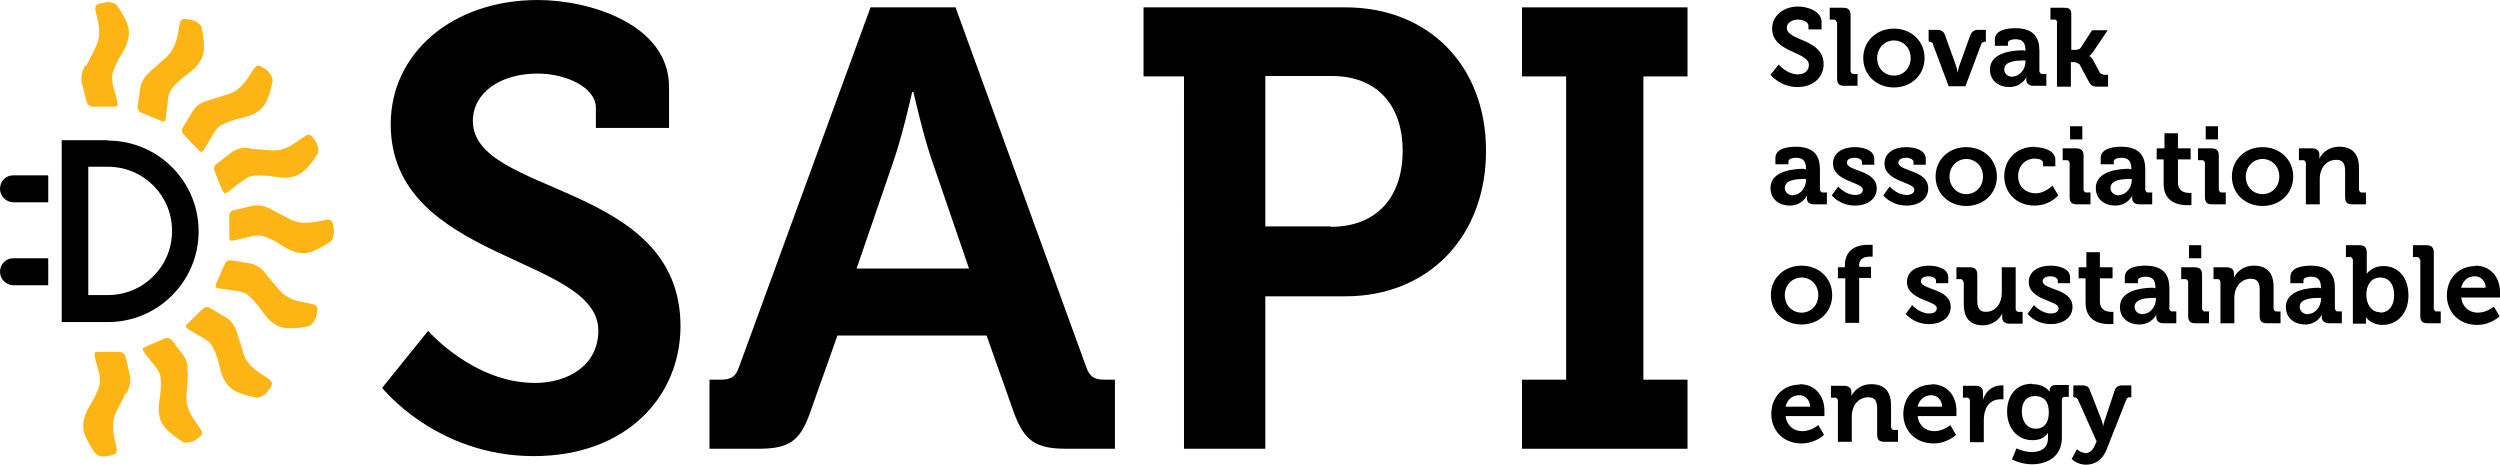<?xml version="1.0" encoding="UTF-8"?> <svg xmlns="http://www.w3.org/2000/svg" id="Vrstva_2" data-name="Vrstva 2" viewBox="0 0 61.17 11.38"><defs><style> .cls-1 { fill: #fdb515; } </style></defs><g id="Vrstva_1-2" data-name="Vrstva 1"><g><path d="M2.64,3.43h-1.13v4.45h1.13c1.23,0,2.22-1,2.22-2.22,0-1.23-1-2.22-2.22-2.22M2.64,4.08c.87,0,1.57.7,1.57,1.57s-.7,1.57-1.57,1.57h-.48v-3.14h.48Z"></path><path d="M1.17,4.29H.32c-.18,0-.32.15-.32.33s.15.33.33.33c0,0,.01,0,.02,0h.83v-.65h0Z"></path><path d="M1.17,6.32H.32c-.18,0-.32.15-.32.33s.15.33.33.33c0,0,.01,0,.02,0h.83v-.65h0Z"></path><path class="cls-1" d="M6.12,3.64c.18.01.36.03.54.04.19.01.36-.05.51-.15.1-.06.18-.13.28-.19.1-.07.15-.05.22.04.04.06.08.11.1.18.02.07.03.16,0,.21-.09.14-.19.28-.31.39-.2.19-.44.21-.7.17-.18-.03-.36-.05-.55-.03-.11.01-.19.06-.27.12-.12.08-.23.18-.34.26-.03.02-.07.05-.1.05-.02,0-.04-.05-.06-.08-.07-.15-.13-.31-.19-.47-.03-.08,0-.14.06-.18.11-.09.23-.17.34-.26.14-.11.29-.13.46-.12"></path><path class="cls-1" d="M6.63,5.12c.16.08.32.17.48.25.17.09.35.09.53.07.11-.01.22-.04.33-.06.12-.02.16.01.18.13.01.07.03.14.02.2-.01.07-.03.16-.08.2-.14.09-.29.18-.44.24-.25.1-.49.02-.71-.12-.16-.1-.31-.19-.49-.25-.1-.03-.2-.02-.29,0-.14.03-.28.07-.42.1-.04,0-.08.02-.11,0-.02-.01-.02-.06-.02-.1,0-.17,0-.34,0-.5,0-.08.05-.13.12-.14.14-.03.28-.06.42-.1.17-.04.32,0,.47.07"></path><path class="cls-1" d="M6.5,6.7c.12.14.23.28.35.41.12.14.29.22.46.26.11.03.22.04.33.07.12.03.15.07.12.19-.01.07-.02.14-.06.2-.04.06-.09.14-.15.15-.16.04-.33.06-.5.05-.27,0-.46-.17-.61-.38-.11-.15-.22-.3-.36-.42-.08-.07-.18-.09-.27-.11-.14-.02-.28-.04-.43-.06-.04,0-.08-.01-.1-.04-.01-.02,0-.07.02-.1.06-.15.13-.31.2-.46.03-.07.09-.1.17-.09.14.02.28.05.42.07.17.02.3.12.41.25"></path><path class="cls-1" d="M5.8,8.14c.05.17.11.34.16.52.06.18.18.31.33.42.09.07.19.12.28.19.1.07.11.12.04.22-.04.06-.07.12-.13.16-.06.04-.14.09-.2.08-.16-.03-.33-.07-.48-.14-.25-.11-.36-.33-.42-.59-.04-.18-.09-.36-.18-.52-.05-.09-.13-.15-.21-.2-.12-.07-.25-.14-.37-.22-.03-.02-.07-.04-.08-.07,0-.02.03-.06.06-.08.12-.12.24-.24.36-.35.06-.06.12-.06.19-.02.12.07.24.15.37.22.15.09.23.22.28.38"></path><path class="cls-1" d="M5.08,2.46c.17-.05.34-.11.52-.16.18-.06.31-.18.42-.33.07-.09.12-.19.19-.28.07-.1.12-.11.22-.04.06.04.12.07.16.13.04.06.09.14.08.2-.03.16-.07.33-.14.48-.11.25-.33.36-.59.42-.18.04-.36.09-.52.18-.09.05-.15.13-.2.21-.07.12-.14.25-.22.37-.02.03-.04.07-.07.08-.02,0-.06-.03-.08-.06-.12-.12-.24-.24-.35-.36-.06-.06-.06-.12-.02-.19.07-.12.15-.24.22-.37.09-.15.22-.23.38-.28"></path><path class="cls-1" d="M4.6,9.16c-.01.18-.03.36-.04.54-.01.19.06.36.15.51.06.1.13.18.19.28.07.1.06.15-.04.22-.06.04-.11.09-.18.1-.07.02-.16.04-.21,0-.14-.09-.28-.19-.4-.31-.19-.19-.21-.44-.17-.7.03-.18.05-.37.03-.55-.01-.11-.06-.19-.12-.27-.09-.11-.18-.22-.27-.34-.02-.03-.05-.07-.05-.1,0-.02.05-.04.08-.06.15-.07.31-.13.46-.2.07-.03.14,0,.18.05.09.11.17.23.26.34.11.14.13.29.12.46"></path><path class="cls-1" d="M3.66,1.76c.14-.12.27-.24.41-.36.14-.13.21-.29.26-.47.03-.11.04-.22.06-.33.03-.12.07-.15.19-.13.07.01.14.02.2.05.06.03.14.09.15.15.04.16.06.33.06.5,0,.27-.16.46-.37.62-.15.11-.29.22-.41.37-.07.09-.09.18-.1.28-.02.14-.03.28-.05.43,0,.04-.01.08-.03.1-.02.01-.07,0-.1-.02-.16-.06-.31-.13-.47-.19-.07-.03-.1-.09-.09-.17.02-.14.04-.28.06-.42.02-.17.11-.3.24-.41"></path><path class="cls-1" d="M3.08,9.61c-.08.16-.16.32-.24.48-.08.17-.09.35-.06.53.01.11.05.22.07.33.02.12,0,.16-.12.19-.07.01-.14.03-.2.03-.07,0-.16-.03-.2-.08-.1-.14-.18-.28-.25-.44-.1-.25-.02-.49.11-.71.09-.16.19-.32.24-.5.03-.1.01-.2,0-.29-.03-.14-.08-.28-.11-.41,0-.04-.02-.08,0-.11,0-.02.06-.02.1-.02.17,0,.34,0,.5,0,.08,0,.13.05.15.12.04.14.07.28.1.42.05.17,0,.32-.07.47"></path><path class="cls-1" d="M2.11,1.61c.08-.16.17-.32.24-.48.08-.17.09-.35.06-.53-.01-.11-.05-.22-.07-.33-.02-.12,0-.16.12-.19.07-.01.14-.03.2-.03.07,0,.16.03.2.08.1.14.18.28.25.44.1.25.02.49-.11.71-.09.16-.19.32-.24.5-.03.1-.01.2,0,.29.03.14.08.28.11.41,0,.04.02.08,0,.11-.01.02-.06.02-.1.02-.17,0-.34,0-.5,0-.08,0-.13-.05-.15-.12-.04-.14-.07-.28-.11-.42-.05-.17,0-.32.07-.47"></path><path d="M10.47,8.09s1.11,1.28,2.62,1.28c.82,0,1.55-.44,1.55-1.28,0-1.84-5.08-1.69-5.08-5.05,0-1.75,1.52-3.04,3.6-3.04,1.26,0,3.21.59,3.21,2.13v1h-1.79v-.49c0-.5-.72-.84-1.43-.84-.91,0-1.58.47-1.58,1.16,0,1.84,5.08,1.48,5.08,5.02,0,1.72-1.32,3.18-3.59,3.18-2.39,0-3.71-1.67-3.71-1.67l1.13-1.4Z"></path><path d="M23.71,6.57l-.93-2.71c-.2-.59-.43-1.61-.43-1.61h-.03s-.23,1.02-.43,1.61l-.93,2.71h2.74ZM17.38,9.29h.24c.26,0,.38-.06.47-.33L21.3.18h2.08l3.19,8.78c.09.27.21.33.47.33h.24v1.69h-1.19c-.76,0-1.03-.2-1.28-.88l-.67-1.89h-3.65l-.67,1.89c-.24.68-.5.88-1.26.88h-1.2v-1.69Z"></path><path d="M32.56,5.55c1.13,0,1.76-.73,1.76-1.86s-.64-1.83-1.73-1.83h-1.63v3.68h1.6ZM28.97,1.87h-.99V.18h4.94c2.02,0,3.44,1.41,3.44,3.51s-1.41,3.56-3.44,3.56h-1.96v3.73h-1.99V1.87h0Z"></path><polygon points="37.24 9.29 38.32 9.29 38.32 1.87 37.24 1.87 37.24 .18 41.29 .18 41.29 1.87 40.21 1.87 40.21 9.29 41.29 9.29 41.29 10.98 37.24 10.98 37.24 9.29"></polygon><g><path d="M43.53,1.59s.2.23.46.23c.15,0,.27-.08.27-.23,0-.33-.9-.3-.9-.89,0-.31.27-.54.64-.54.22,0,.57.11.57.38v.18h-.32v-.09c0-.09-.13-.15-.25-.15-.16,0-.28.08-.28.2,0,.33.9.26.9.89,0,.3-.23.56-.64.56-.42,0-.66-.3-.66-.3l.2-.25Z"></path><path d="M44.94.54s-.02-.06-.06-.06h-.11V.19h.33c.13,0,.18.06.18.18v1.38s.02.06.06.06h.11v.29h-.32c-.13,0-.18-.05-.18-.18V.54h0Z"></path><path d="M46.34.7c.42,0,.75.3.75.72s-.33.72-.75.72-.75-.3-.75-.72.33-.72.75-.72ZM46.34,1.85c.22,0,.41-.17.41-.43s-.19-.43-.41-.43-.41.18-.41.43c0,.26.19.43.41.43Z"></path><path d="M47.3,1.07s-.04-.05-.08-.05h-.03v-.29h.2c.11,0,.17.04.2.13l.26.72c.03.08.05.2.05.2h0s.02-.12.05-.2l.26-.72c.04-.09.09-.13.2-.13h.18v.29h-.03s-.06.01-.08.05l-.39,1.04h-.41l-.39-1.04Z"></path><path d="M49.52,1.24h.04c0-.21-.08-.28-.25-.28-.06,0-.18.02-.18.09v.07h-.32v-.15c0-.26.36-.28.5-.28.46,0,.59.24.59.55v.51s.02.06.06.06h.11v.29h-.31c-.13,0-.18-.07-.18-.15,0-.04,0-.06,0-.06h0s-.11.24-.42.24c-.25,0-.47-.15-.47-.43,0-.43.59-.47.82-.47ZM49.25,1.87c.18,0,.31-.19.31-.36v-.03h-.06c-.18,0-.46.02-.46.22,0,.09.07.18.21.18Z"></path><path d="M50.34.54s-.02-.06-.06-.06h-.11V.19h.33c.13,0,.18.03.18.16v.87h.1s.1,0,.13-.05l.28-.43h.38l-.35.52c-.06.09-.1.11-.1.11h0s.05.02.1.11l.16.3s.05.05.11.05h.09v.29h-.25c-.12,0-.16-.02-.22-.12l-.23-.43s-.08-.05-.13-.05h-.08v.6h-.34V.54h0Z"></path><path d="M44.15,4.14h.04c0-.21-.08-.28-.25-.28-.06,0-.18.02-.18.09v.07h-.32v-.15c0-.26.36-.28.5-.28.46,0,.59.24.59.55v.51s.02.06.06.06h.11v.29h-.31c-.13,0-.18-.07-.18-.15,0-.04,0-.06,0-.06h0s-.11.24-.42.24c-.25,0-.47-.15-.47-.43,0-.43.59-.47.82-.47ZM43.88,4.77c.18,0,.31-.19.31-.36v-.03h-.06c-.18,0-.46.02-.46.22,0,.09.07.18.21.18Z"></path><path d="M44.98,4.57s.18.2.41.2c.11,0,.19-.04.19-.13,0-.19-.73-.19-.73-.64,0-.27.25-.4.53-.4.19,0,.48.06.48.29v.14h-.3v-.07c0-.06-.1-.1-.17-.1-.12,0-.2.04-.2.12,0,.22.73.17.73.63,0,.26-.23.42-.53.42-.38,0-.57-.25-.57-.25l.16-.22Z"></path><path d="M46.24,4.57s.18.2.41.2c.11,0,.19-.04.19-.13,0-.19-.73-.19-.73-.64,0-.27.25-.4.53-.4.19,0,.48.06.48.29v.14h-.3v-.07c0-.06-.1-.1-.17-.1-.12,0-.2.04-.2.12,0,.22.73.17.73.63,0,.26-.23.42-.53.42-.38,0-.57-.25-.57-.25l.16-.22Z"></path><path d="M48.11,3.6c.42,0,.75.3.75.72s-.33.72-.75.72-.75-.3-.75-.72c0-.42.33-.72.75-.72ZM48.11,4.75c.22,0,.41-.17.41-.43s-.19-.43-.41-.43-.41.18-.41.43.19.43.41.43Z"></path><path d="M49.79,3.6c.18,0,.5.07.5.31v.16h-.3v-.08c0-.08-.11-.11-.2-.11-.24,0-.41.18-.41.43,0,.28.21.42.43.42.23,0,.41-.19.41-.19l.14.24s-.2.25-.58.25c-.45,0-.74-.32-.74-.72,0-.39.28-.72.75-.72Z"></path><path d="M50.64,3.98s-.02-.06-.06-.06h-.11v-.29h.33c.13,0,.18.06.18.18v.84s.02.06.06.06h.11v.29h-.33c-.13,0-.18-.05-.18-.18v-.84h0ZM50.65,3.09h.3v.32h-.3v-.32Z"></path><path d="M52.11,4.14h.04c0-.21-.08-.28-.25-.28-.06,0-.18.02-.18.09v.07h-.32v-.15c0-.26.36-.28.5-.28.46,0,.59.24.59.55v.51s.02.06.06.06h.11v.29h-.31c-.13,0-.18-.07-.18-.15,0-.04,0-.06,0-.06h0s-.11.24-.42.24c-.25,0-.47-.15-.47-.43,0-.43.59-.47.82-.47ZM51.85,4.77c.18,0,.31-.19.31-.36v-.03h-.06c-.18,0-.46.02-.46.22,0,.09.07.18.21.18Z"></path><path d="M52.95,3.9h-.18v-.27h.19v-.37h.33v.37h.31v.27h-.31v.56c0,.23.18.26.27.26.04,0,.06,0,.06,0v.3s-.04,0-.11,0c-.19,0-.57-.06-.57-.52v-.6h0Z"></path><path d="M53.95,3.98s-.02-.06-.06-.06h-.11v-.29h.33c.13,0,.18.06.18.18v.84s.02.06.06.06h.11v.29h-.33c-.13,0-.18-.05-.18-.18v-.84h0ZM53.97,3.09h.3v.32h-.3v-.32Z"></path><path d="M55.36,3.6c.42,0,.75.3.75.72s-.33.72-.75.72-.75-.3-.75-.72.33-.72.75-.72ZM55.36,4.75c.22,0,.41-.17.41-.43s-.19-.43-.41-.43-.41.18-.41.43c0,.26.19.43.41.43Z"></path><path d="M56.42,3.98s-.02-.06-.06-.06h-.11v-.29h.32c.12,0,.18.06.18.15v.04s0,.06,0,.06h0c.06-.12.21-.29.49-.29.3,0,.48.16.48.52v.54s.02.06.06.06h.11v.29h-.33c-.13,0-.18-.05-.18-.18v-.63c0-.17-.04-.28-.22-.28-.18,0-.32.12-.37.28-.02.06-.03.12-.03.18v.63h-.34v-1.02h0Z"></path><path d="M44.08,6.5c.42,0,.75.3.75.72s-.33.72-.75.72-.75-.3-.75-.72.33-.72.75-.72ZM44.08,7.65c.22,0,.41-.17.41-.43s-.19-.43-.41-.43-.41.18-.41.43c0,.26.19.43.41.43Z"></path><path d="M45.14,6.81h-.17v-.27h.17v-.04c0-.45.37-.51.56-.51.07,0,.12,0,.12,0v.29s-.03,0-.07,0c-.1,0-.26.02-.26.22v.03h.29v.27h-.29v1.1h-.34v-1.1h0Z"></path><path d="M46.79,7.47s.18.2.41.2c.11,0,.19-.04.19-.13,0-.19-.73-.19-.73-.64,0-.27.25-.4.53-.4.19,0,.48.06.48.29v.14h-.3v-.07c0-.06-.1-.1-.17-.1-.12,0-.2.04-.2.12,0,.22.73.17.73.63,0,.26-.23.42-.53.42-.38,0-.57-.25-.57-.25l.16-.22Z"></path><path d="M48.04,6.89s-.02-.06-.06-.06h-.11v-.29h.33c.13,0,.18.06.18.18v.63c0,.17.04.28.21.28.25,0,.39-.22.39-.46v-.63h.34v1.03s.02.06.06.06h.11v.29h-.32c-.12,0-.18-.06-.18-.15v-.04s0-.06,0-.06h0c-.06.14-.24.29-.47.29-.29,0-.47-.15-.47-.52v-.53h0Z"></path><path d="M49.77,7.47s.18.2.41.2c.11,0,.19-.04.19-.13,0-.19-.73-.19-.73-.64,0-.27.25-.4.53-.4.19,0,.48.06.48.29v.14h-.3v-.07c0-.06-.1-.1-.17-.1-.12,0-.2.04-.2.12,0,.22.73.17.73.63,0,.26-.23.42-.53.42-.38,0-.57-.25-.57-.25l.16-.22Z"></path><path d="M51.04,6.81h-.18v-.27h.19v-.37h.33v.37h.31v.27h-.31v.56c0,.23.18.26.27.26.04,0,.06,0,.06,0v.3s-.04,0-.11,0c-.19,0-.57-.06-.57-.52v-.6h0Z"></path><path d="M52.7,7.05h.04c0-.21-.08-.28-.25-.28-.06,0-.18.02-.18.09v.07h-.32v-.15c0-.26.36-.28.5-.28.46,0,.59.24.59.55v.51s.02.06.06.06h.11v.29h-.31c-.13,0-.18-.07-.18-.15,0-.04,0-.06,0-.06h0s-.11.24-.42.24c-.25,0-.47-.15-.47-.43,0-.43.59-.47.82-.47ZM52.44,7.68c.18,0,.31-.19.31-.36v-.03h-.06c-.18,0-.46.02-.46.22,0,.09.07.18.21.18Z"></path><path d="M53.54,6.89s-.02-.06-.06-.06h-.11v-.29h.33c.13,0,.18.06.18.18v.84s.02.06.06.06h.11v.29h-.33c-.13,0-.18-.05-.18-.18v-.84h0ZM53.56,6h.3v.32h-.3v-.32Z"></path><path d="M54.33,6.89s-.02-.06-.06-.06h-.11v-.29h.32c.12,0,.18.06.18.15v.04s0,.06,0,.06h0c.06-.12.21-.29.49-.29.3,0,.48.16.48.52v.54s.02.06.06.06h.11v.29h-.33c-.13,0-.18-.05-.18-.18v-.63c0-.17-.04-.28-.22-.28-.18,0-.32.12-.37.28-.02.06-.03.12-.03.18v.63h-.34v-1.02h0Z"></path><path d="M56.75,7.05h.04c0-.21-.08-.28-.25-.28-.06,0-.18.02-.18.09v.07h-.32v-.15c0-.26.36-.28.5-.28.46,0,.59.24.59.55v.51s.02.06.06.06h.11v.29h-.31c-.13,0-.18-.07-.18-.15,0-.04,0-.06,0-.06h0s-.11.24-.41.24c-.25,0-.47-.15-.47-.43,0-.43.59-.47.82-.47ZM56.48,7.68c.18,0,.31-.19.31-.36v-.03h-.06c-.18,0-.46.02-.46.22,0,.09.07.18.21.18Z"></path><path d="M57.57,6.35s-.02-.06-.06-.06h-.11v-.29h.33c.13,0,.18.06.18.18v.4c0,.07,0,.12,0,.12h0s.12-.19.41-.19c.37,0,.61.29.61.72s-.27.72-.63.72c-.29,0-.41-.19-.41-.19h0s0,.04,0,.09v.07h-.32v-1.56ZM58.24,7.65c.19,0,.34-.15.34-.43s-.14-.43-.34-.43c-.18,0-.34.13-.34.43,0,.21.11.42.34.42Z"></path><path d="M59.21,6.35s-.02-.06-.06-.06h-.11v-.29h.33c.13,0,.18.06.18.18v1.38s.02.06.06.06h.11v.29h-.32c-.13,0-.18-.05-.18-.18v-1.38h0Z"></path><path d="M60.56,6.5c.39,0,.61.29.61.65,0,.04,0,.13,0,.13h-.95c.03.24.2.37.41.37.22,0,.39-.15.39-.15l.14.24s-.21.21-.55.21c-.46,0-.74-.33-.74-.72,0-.42.29-.72.7-.72ZM60.82,7.04c0-.16-.12-.28-.26-.28-.18,0-.3.11-.34.28h.6Z"></path><path d="M44.03,9.4c.39,0,.61.29.61.65,0,.04,0,.13,0,.13h-.95c.03.24.2.37.41.37.22,0,.39-.15.39-.15l.14.24s-.21.21-.55.21c-.46,0-.74-.33-.74-.72,0-.42.29-.72.7-.72ZM44.29,9.95c0-.16-.12-.28-.26-.28-.18,0-.3.11-.34.28h.6Z"></path><path d="M44.97,9.79s-.02-.06-.06-.06h-.11v-.29h.32c.12,0,.18.06.18.15v.04s0,.06,0,.06h0c.06-.12.21-.29.49-.29.3,0,.48.16.48.52v.54s.02.06.06.06h.11v.29h-.33c-.13,0-.18-.05-.18-.18v-.63c0-.17-.04-.28-.22-.28-.18,0-.32.12-.37.28-.02.06-.03.12-.03.18v.63h-.34v-1.02h0Z"></path><path d="M47.26,9.4c.39,0,.61.29.61.65,0,.04,0,.13,0,.13h-.95c.03.24.2.37.41.37.22,0,.39-.15.39-.15l.14.24s-.21.21-.55.21c-.46,0-.74-.33-.74-.72,0-.42.29-.72.7-.72ZM47.52,9.95c0-.16-.12-.28-.26-.28-.18,0-.3.11-.34.28h.6Z"></path><path d="M48.2,9.79s-.02-.06-.06-.06h-.11v-.29h.31c.12,0,.18.05.18.17v.08c0,.05,0,.09,0,.09h0c.06-.2.23-.35.44-.35.03,0,.06,0,.06,0v.34s-.03,0-.08,0c-.15,0-.31.08-.37.29-.02.07-.03.14-.03.22v.54h-.34v-1.02h0Z"></path><path d="M49.73,9.4c.32,0,.42.19.42.19h0v-.04c0-.06.04-.13.15-.13h.32v.29h-.11s-.06.02-.06.05v.95c0,.47-.37.65-.73.65-.17,0-.36-.05-.49-.12l.11-.27s.17.09.38.09.39-.09.39-.34v-.06s0-.07,0-.07h0c-.08.12-.2.18-.38.18-.39,0-.62-.32-.62-.7s.21-.68.61-.68ZM50.13,10.09c0-.31-.16-.4-.34-.4-.21,0-.32.15-.32.38s.12.42.34.42c.16,0,.32-.09.32-.4Z"></path><path d="M51.02,11.09c.09,0,.18-.06.23-.18l.05-.11-.46-1.03s-.04-.05-.07-.05h-.04v-.29h.23c.1,0,.15.04.18.13l.27.69c.03.07.05.18.05.18h0s.02-.11.05-.18l.23-.69c.03-.09.09-.13.18-.13h.23v.29h-.04s-.06,0-.08.05l-.49,1.24c-.1.25-.29.36-.5.36-.22,0-.35-.14-.35-.14l.13-.24s.08.09.2.09Z"></path></g></g></g></svg> 